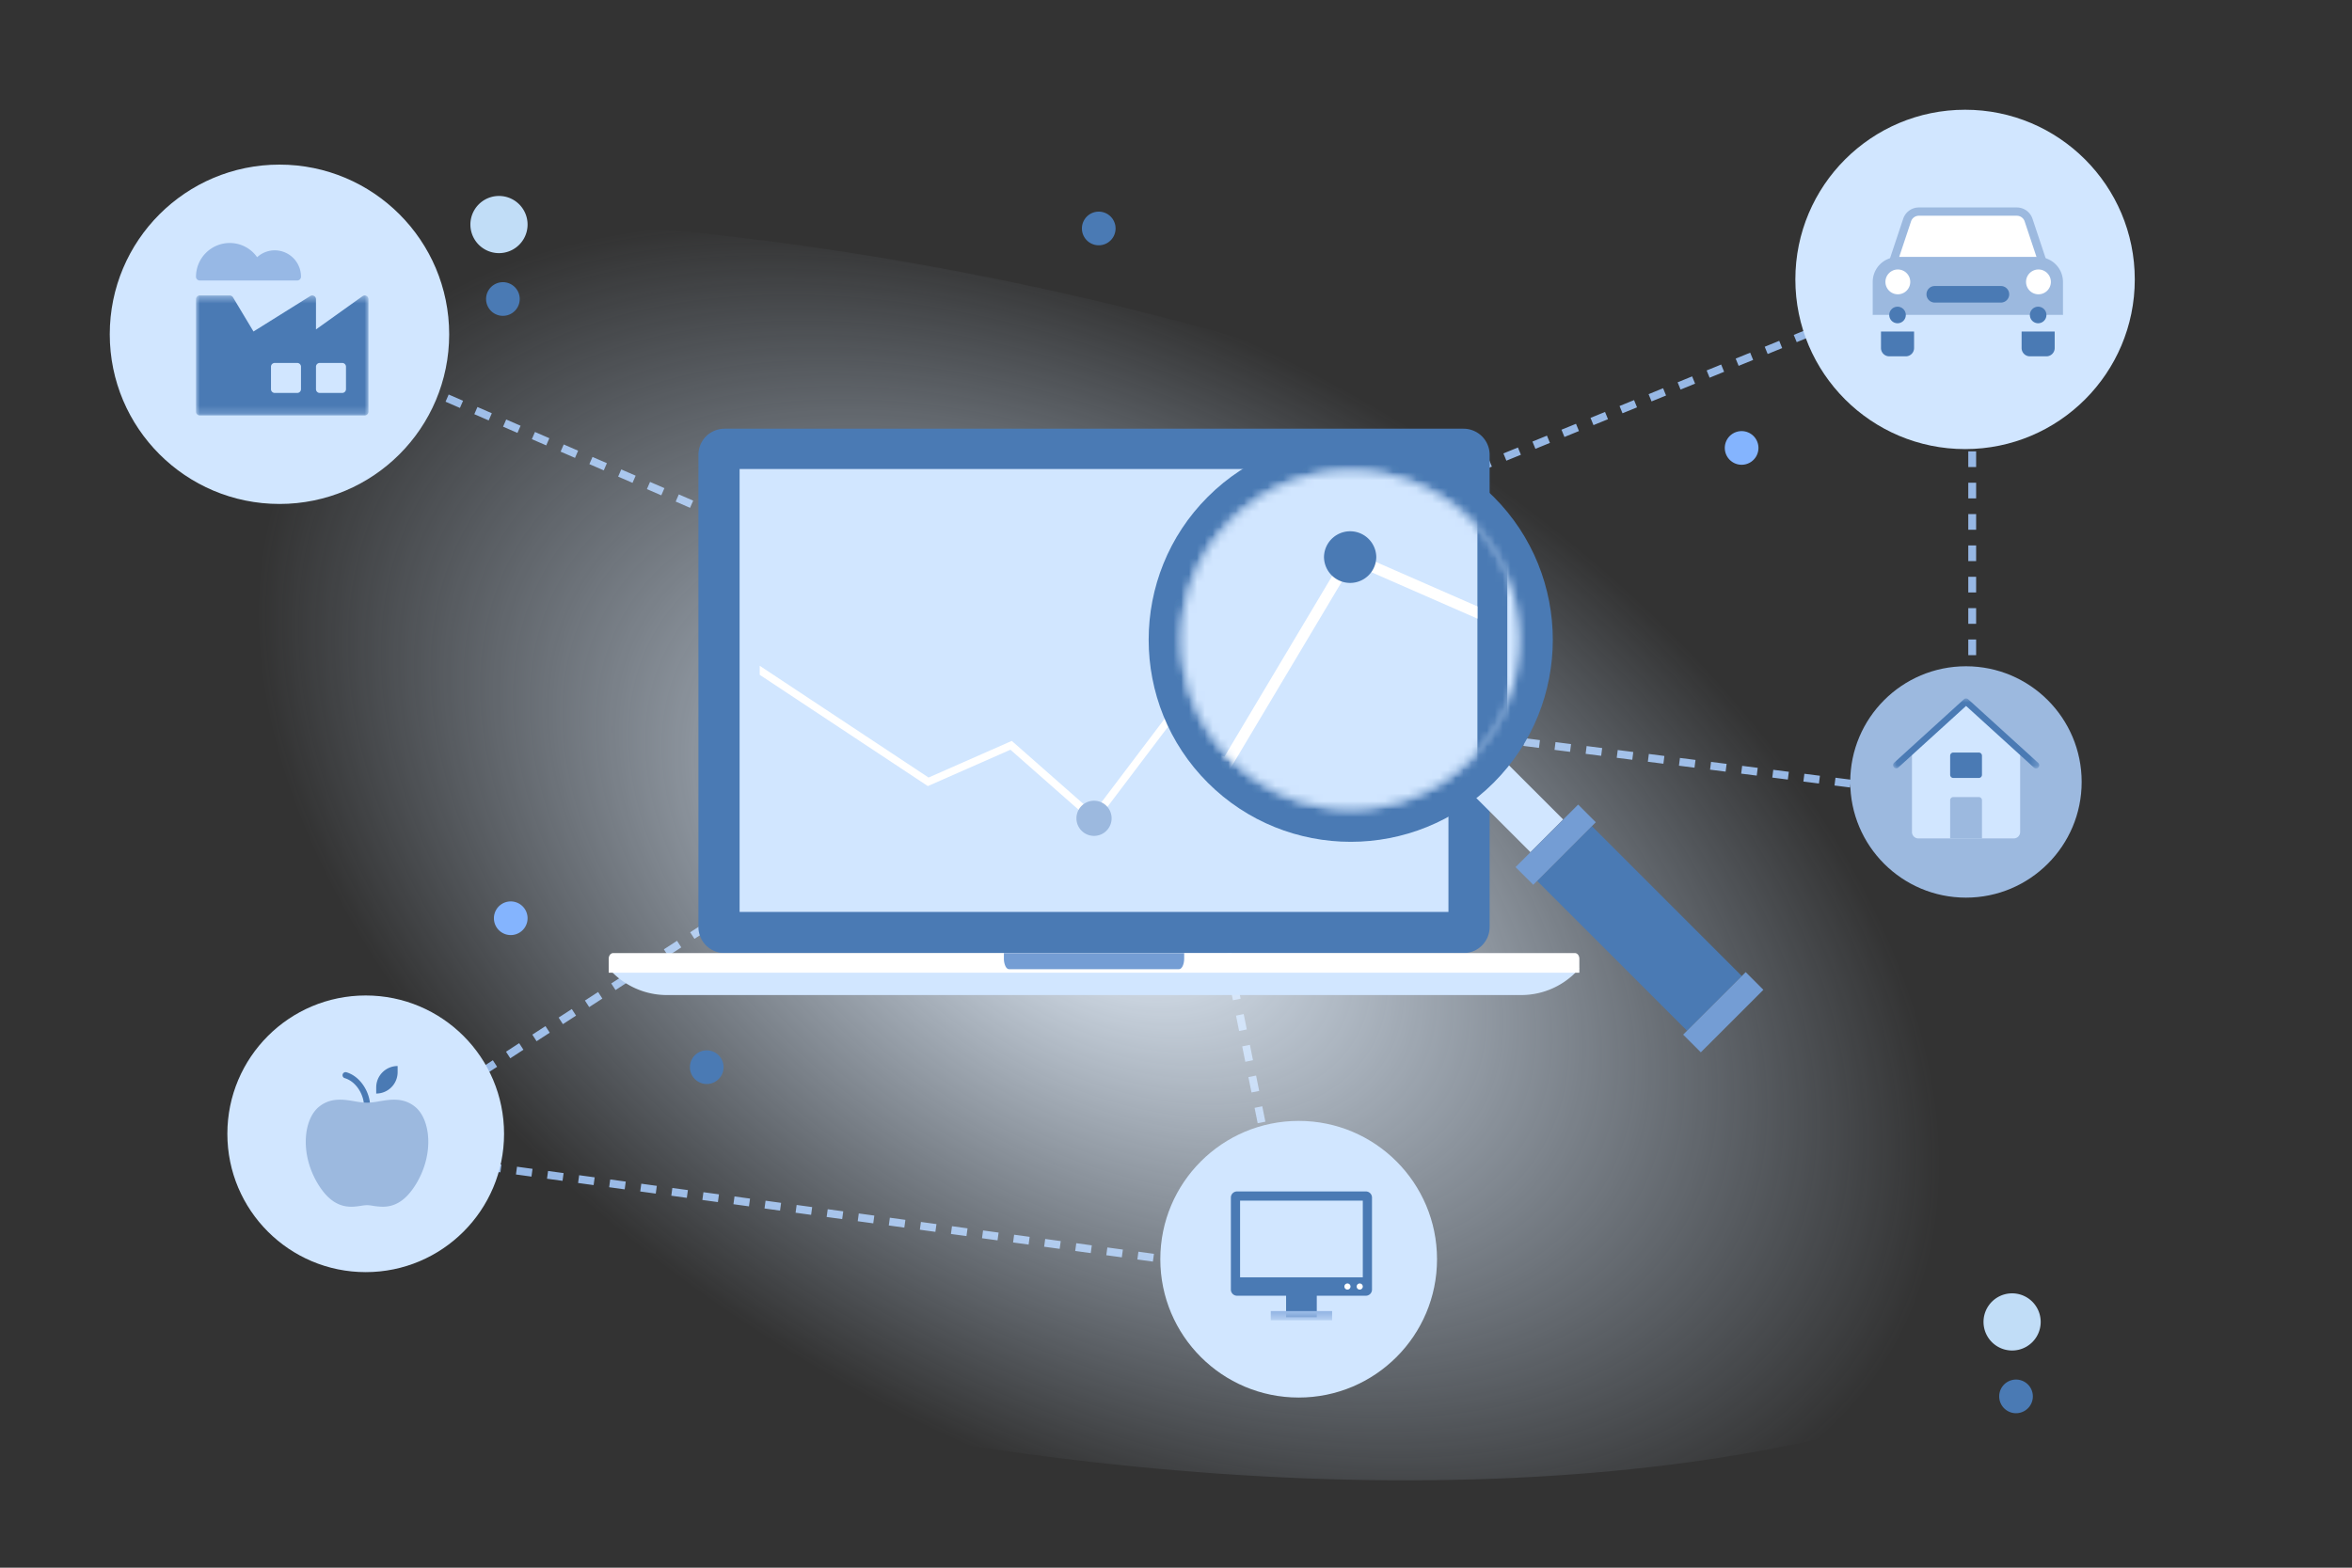 <svg width="300" height="200" viewBox="0 0 300 200" xmlns="http://www.w3.org/2000/svg" xmlns:xlink="http://www.w3.org/1999/xlink"><rect x="0" y="0" width="300" height="200" fill="#333333" stroke="none"/><defs><path d="M6.85 6.61c-8.423 8.42-8.423 22.115 0 30.537 8.416 8.42 22.113 8.423 30.53-.001 8.428-8.418 8.428-22.115 0-30.535C33.17 2.403 27.643.3 22.114.3 16.586.301 11.058 2.403 6.849 6.61z" id="path-2"/><path d="M6.85 6.61c-8.423 8.42-8.423 22.115 0 30.537 8.416 8.42 22.113 8.423 30.53-.001 8.428-8.418 8.428-22.115 0-30.535C33.17 2.403 27.643.3 22.114.3 16.586.301 11.058 2.403 6.849 6.61z" id="path-4"/><path id="path-6" d="M0 0h18.667v8.927H0z"/><path id="path-8" d="M0 16.435h18V0H0z"/><path id="path-10" d="M0 .478h22v15.305H0z"/><radialGradient cx="57.225%" cy="50%" fx="57.225%" fy="50%" r="80.019%" gradientTransform="matrix(.401 .299 -.076 .575 .38 .041)" id="radialGradient-1"><stop stop-color="#EAF4FF" offset="0%"/><stop stop-color="#D1E6FF" stop-opacity="0" offset="100%"/></radialGradient></defs><g id="Symbols" stroke="none" stroke-width="1" fill="none" fill-rule="evenodd"><g id="ilustraciones/estudio-sectorial"><g id="img-informa-nivel1-producto-compliance" transform="translate(-71)"><path d="M106.014 41.232l104.08 45.181-92.873 60.238 118.652 16.232L221 89.017l101.557 12.926V33.97L214.285 78.182" id="Path-8" stroke="#97B8E5" stroke-dasharray="2,2"/><g id="ico"><ellipse id="Oval" fill="url(#radialGradient-1)" transform="rotate(12 186.636 108.278)" cx="186.636" cy="108.278" rx="175" ry="73.5"/><g id="Ico-ilus/analisis" transform="translate(146 25)"><g id="Group-60" transform="translate(0 25)"><g id="Group-24" transform="translate(0 .517)"><path d="M115.004 67.735c0 .855-.326 1.713-.974 2.362a3.32 3.32 0 01-2.367.979h-94.24a3.323 3.323 0 01-2.364-.979 3.338 3.338 0 01-.974-2.362V7.513c0-.857.326-1.711.974-2.364a3.369 3.369 0 012.365-.974h94.239c.858 0 1.71.328 2.367.974.648.653.974 1.507.974 2.364v60.222z" id="Fill-1" fill="#4A7AB4"/><path d="M126.45 73.033a9.81 9.81 0 01-7.425 3.395H10.065a9.8 9.8 0 01-7.423-3.395H126.45z" id="Fill-7" fill="#D1E6FF"/><path d="M126.448 73.575H2.642v-1.782c0-.182.058-.369.168-.51a.507.507 0 01.393-.208h122.681c.146 0 .288.07.399.208.11.141.165.328.165.51v1.782z" id="Fill-9" fill="#FFF"/><path d="M76.043 71.766c0 .342-.064.697-.197.97-.128.262-.296.392-.467.392H53.712c-.172 0-.343-.13-.469-.392a2.338 2.338 0 01-.195-.97v-.69h22.995v.69z" id="Fill-11" fill="#749DD4"/><path id="Fill-13" fill="#D1E6FF" d="M19.338 65.823h90.413V9.317H19.338z"/><path id="Fill-15" fill="#D1E6FF" d="M21.901 63.258h85.286V11.88H21.9z"/><path id="Fill-16" fill="#FFF" d="M107.187 30.17l-11.113-4.866-10.59 17.759-10.537-3.736-10.474 13.85-10.417-9.173-10.617 4.674L21.902 34.42v1.154l21.445 14.195 10.534-4.638 10.734 9.454L75.29 40.469l10.615 3.762 10.56-17.707 10.722 4.696z"/><path d="M66.787 53.88a2.243 2.243 0 11-4.486 0 2.243 2.243 0 014.486 0" id="Fill-17" fill="#9CB9DF"/><path d="M98.513 25.914a2.243 2.243 0 11-4.486.002 2.243 2.243 0 014.486-.002" id="Fill-18" fill="#0F425F"/><path id="Fill-19" fill="#D1E6FF" d="M124.388 54.03l-4.174 4.174-8.733-8.732 4.174-4.173z"/><path id="Fill-20" fill="#4A7AB4" d="M147.169 74.002l-6.982 6.982-19.126-19.118 6.988-6.986z"/><path id="Fill-21" fill="#749DD4" d="M149.92 75.76l-7.979 7.974-2.254-2.253 7.98-7.978z"/><path id="Fill-22" fill="#749DD4" d="M128.546 54.383l-7.978 7.978-2.257-2.255 7.983-7.978z"/><path d="M79.052 12.873C69 22.922 69 39.283 79.052 49.337c10.058 10.056 26.416 10.056 36.467 0 10.058-10.053 10.058-26.415.001-36.463-10.052-10.062-26.41-10.062-36.468 0" id="Fill-23" fill="#4A7AB4"/></g><g id="Group-59" transform="translate(75.172 9.74)"><g id="Group-27"><mask id="mask-3" fill="#fff"><use xlink:href="#path-2"/></mask><path d="M49.896 73.482c0 1.27-.483 2.545-1.448 3.512a4.93 4.93 0 01-3.52 1.454H-95.208a4.937 4.937 0 01-3.514-1.454 4.964 4.964 0 01-1.45-3.512v-89.554c0-1.274.486-2.545 1.45-3.515a5.021 5.021 0 013.514-1.447H44.93c1.277 0 2.544.49 3.52 1.447a4.97 4.97 0 011.447 3.515v89.554z" id="Fill-25" fill="#D1E6FF" mask="url(#mask-3)"/></g><mask id="mask-5" fill="#fff"><use xlink:href="#path-4"/></mask><path id="Fill-28" fill="#4A7AB4" mask="url(#mask-5)" d="M-92.361 70.638H42.086V-13.39H-92.361z"/><path id="Fill-30" fill="#D1E6FF" mask="url(#mask-5)" d="M-88.55 66.826H38.273V-9.578H-88.55z"/><path id="Fill-32" fill="#FFB919" mask="url(#mask-5)" d="M-88.405 60.217H38.128v-.59H-88.405z"/><path id="Fill-33" fill="#FFB919" mask="url(#mask-5)" d="M-88.405 53.284H38.128v-.59H-88.405z"/><path id="Fill-34" fill="#FFB919" mask="url(#mask-5)" d="M-88.405 46.372H38.128v-.59H-88.405z"/><path id="Fill-41" fill="#FFB919" mask="url(#mask-5)" d="M-88.405-2.071H38.128v-.595H-88.405z"/><path id="Fill-46" fill="#FFB919" mask="url(#mask-5)" d="M-1.558 66.679h.6V-9.434h-.6z"/><path id="Fill-47" fill="#FFB919" mask="url(#mask-5)" d="M-9.467 66.679h.598V-9.434h-.598z"/><path id="Fill-48" fill="#FFB919" mask="url(#mask-5)" d="M-17.373 66.679h.595V-9.434h-.595z"/><path id="Fill-49" fill="#FFB919" mask="url(#mask-5)" d="M-25.282 66.679h.595V-9.434h-.595z"/><path id="Fill-50" fill="#FFB919" mask="url(#mask-5)" d="M-33.192 66.679h.6V-9.434h-.6z"/><path id="Fill-51" fill="#FFB919" mask="url(#mask-5)" d="M-41.1 66.679h.6V-9.434h-.6z"/><path id="Fill-52" fill="#FFB919" mask="url(#mask-5)" d="M-49.008 66.679h.595V-9.434h-.595z"/><path id="Fill-53" fill="#FFB919" mask="url(#mask-5)" d="M-56.916 66.679h.597V-9.434h-.597z"/><path id="Fill-54" fill="#FFB919" mask="url(#mask-5)" d="M-64.824 66.679h.595V-9.434h-.595z"/><path id="Fill-55" fill="#FFB919" mask="url(#mask-5)" d="M-72.734 66.679h.598V-9.434h-.598z"/><path id="Fill-56" fill="#FFF" mask="url(#mask-5)" d="M38.273 17.621l-16.524-7.237-15.748 26.41-15.67-5.556-15.576 20.595-15.49-13.641-15.787 6.951-32.028-21.202v1.714l31.89 21.112 15.664-6.899 15.962 14.056 15.876-20.99 15.784 5.594L22.329 12.2l15.944 6.982z"/><path d="M-21.804 52.88a3.334 3.334 0 01-3.336 3.333 3.334 3.334 0 110-6.67 3.334 3.334 0 013.336 3.337" id="Fill-57" fill="#FF6D34" mask="url(#mask-5)"/><path d="M25.374 11.292a3.334 3.334 0 11-6.67 0 3.336 3.336 0 016.67 0" id="Fill-58" fill="#4A7AB4" mask="url(#mask-5)"/></g></g></g></g></g><path d="M63.647 32.293A3.646 3.646 0 1163.646 25a3.646 3.646 0 010 7.293z" id="Fill-5-Copy-7" fill="#C1DDF7"/><path d="M256.647 172.293a3.646 3.646 0 11-.001-7.293 3.646 3.646 0 010 7.293z" id="Fill-5-Copy-15" fill="#C1DDF7"/><path d="M250.65 57.293c-11.959 0-21.65-9.691-21.65-21.643C229 23.69 238.691 14 250.65 14c11.952 0 21.643 9.691 21.643 21.65 0 11.952-9.691 21.643-21.643 21.643zm-204.001 105c-9.749 0-17.649-7.9-17.649-17.644C29 134.9 36.9 127 46.649 127c9.744 0 17.644 7.9 17.644 17.649 0 9.744-7.9 17.644-17.644 17.644z" id="Fill-5-Copy-6" fill="#D1E6FF"/><path d="M165.649 178.293c-9.749 0-17.649-7.9-17.649-17.644C148 150.9 155.9 143 165.649 143c9.744 0 17.644 7.9 17.644 17.649 0 9.744-7.9 17.644-17.644 17.644z" id="Fill-5-Copy-13" fill="#D1E6FF"/><g id="Group" transform="translate(236 85)"><path d="M14.761 29.518C6.608 29.518 0 22.91 0 14.76 0 6.608 6.608 0 14.761 0c8.15 0 14.757 6.608 14.757 14.761 0 8.15-6.608 14.757-14.757 14.757z" id="Fill-5-Copy-8" fill="#9CB9DF"/><g id="Ico-ilus/house" transform="translate(4.773 2.773)"><g id="house" transform="translate(.667 1.333)"><path d="M9.333.406L2.435 6.538v10.505c0 .448.363.812.811.812H15.42a.812.812 0 00.812-.812V6.538L9.333.406z" id="Fill-1" fill="#D1E6FF"/><g id="Group-5"><mask id="mask-7" fill="#fff"><use xlink:href="#path-6"/></mask><path d="M18.26 8.927a.406.406 0 01-.272-.105L9.333.954.68 8.822a.407.407 0 01-.546-.6L9.06.104a.407.407 0 01.546 0l8.928 8.116a.406.406 0 01-.273.706" id="Fill-3" fill="#4A7AB4" mask="url(#mask-7)"/></g><path d="M7.71 12.58a.406.406 0 00-.406.406v4.87h4.058v-4.87a.405.405 0 00-.405-.406H7.71z" id="Fill-6" fill="#9CB9DF"/><path d="M10.957 10.145H7.71a.406.406 0 01-.406-.406V7.304c0-.224.182-.405.406-.405h3.247c.224 0 .405.181.405.405V9.74a.405.405 0 01-.405.406" id="Fill-8" fill="#4A7AB4"/></g></g></g><path d="M222.147 59.293a2.146 2.146 0 11-.001-4.293 2.146 2.146 0 010 4.293z" id="Fill-5-Copy-9" fill="#84B4FE"/><path d="M65.147 119.293a2.146 2.146 0 11-.001-4.293 2.146 2.146 0 010 4.293z" id="Fill-5-Copy-10" fill="#84B4FE"/><path d="M90.147 138.293a2.146 2.146 0 11-.001-4.293 2.146 2.146 0 010 4.293z" id="Fill-5-Copy-11" fill="#4A7AB4"/><path d="M140.147 31.293a2.146 2.146 0 11-.001-4.293 2.146 2.146 0 010 4.293z" id="Fill-5-Copy-14" fill="#4A7AB4"/><path d="M64.147 40.293A2.146 2.146 0 1164.146 36a2.146 2.146 0 010 4.293z" id="Fill-5-Copy-12" fill="#4A7AB4"/><path d="M257.147 180.293a2.146 2.146 0 11-.001-4.293 2.146 2.146 0 010 4.293z" id="Fill-5-Copy-16" fill="#4A7AB4"/><g id="Ico-ilus/car" transform="translate(238 23)"><g id="car" transform="translate(.867 3.467)"><path d="M21.629 7.386H2.638a.526.526 0 01-.501-.695l1.75-5.248A2.107 2.107 0 015.888 0h12.49c.91 0 1.715.58 2.002 1.443l1.75 5.248a.527.527 0 01-.501.695" id="Fill-1" fill="#9CB9DF"/><path d="M3.37 6.33l1.518-4.554a1.053 1.053 0 011-.72h12.49c.455 0 .858.289 1 .72l1.519 4.554H3.369z" id="Fill-3" fill="#FFF"/><path d="M3.165 6.33A3.166 3.166 0 000 9.496v4.22h24.267v-4.22A3.166 3.166 0 0021.1 6.33H3.165z" id="Fill-5" fill="#9CB9DF"/><path d="M3.165 7.913a1.583 1.583 0 110 3.165 1.583 1.583 0 010-3.165" id="Fill-7" fill="#FFF"/><path d="M21.101 7.913a1.583 1.583 0 110 3.165 1.583 1.583 0 010-3.165" id="Fill-9" fill="#FFF"/><path d="M23.74 15.826H.527A.527.527 0 010 15.3v-1.583h24.267V15.3a.527.527 0 01-.528.527" id="Fill-11" fill="#D1E6FF"/><path d="M16.354 12.133H7.913a1.055 1.055 0 010-2.11h8.44a1.055 1.055 0 010 2.11" id="Fill-13" fill="#4A7AB4"/><path d="M4.22 18.991H2.11a1.055 1.055 0 01-1.055-1.055v-2.11h4.22v2.11c0 .583-.472 1.055-1.055 1.055" id="Fill-15" fill="#4A7AB4"/><path d="M22.157 18.991h-2.11a1.055 1.055 0 01-1.056-1.055v-2.11h4.22v2.11c0 .583-.472 1.055-1.054 1.055" id="Fill-17" fill="#4A7AB4"/><path d="M3.165 12.66a1.055 1.055 0 110 2.112 1.055 1.055 0 010-2.111" id="Fill-19" fill="#4A7AB4"/><path d="M21.101 12.66a1.055 1.055 0 110 2.112 1.055 1.055 0 010-2.111" id="Fill-21" fill="#4A7AB4"/></g></g><path d="M35.65 64.293C23.69 64.293 14 54.602 14 42.65 14 30.69 23.691 21 35.65 21c11.952 0 21.643 9.691 21.643 21.65 0 11.952-9.691 21.643-21.643 21.643z" id="Fill-5-Copy-6" fill="#D1E6FF"/><g id="Group-7" transform="translate(39 136)"><path d="M7.815 5.463a.39.39 0 01-.39-.39C7.425 3.73 6.488 2 4.97 1.545a.39.39 0 11.224-.748c1.86.558 3.01 2.654 3.01 4.276a.39.39 0 01-.39.39" id="Fill-1" fill="#4A7AB4"/><path d="M9.814 17.951a8.254 8.254 0 01-1.259-.12 5.32 5.32 0 00-.741-.082c-.25.01-.497.037-.742.081-1.373.208-3.448.522-5.44-2.66-2.432-3.892-1.922-8.38.06-9.975C3.188 3.99 4.809 4.26 6.24 4.498c.52.102 1.046.162 1.575.18a9.898 9.898 0 001.576-.18c1.431-.238 3.051-.508 4.548.697 1.98 1.593 2.491 6.082.056 9.975-1.45 2.32-2.945 2.781-4.181 2.781" id="Fill-3" fill="#9CB9DF"/><path d="M11.718 0v.78a2.732 2.732 0 01-2.732 2.732v-.78A2.732 2.732 0 0111.718 0" id="Fill-5" fill="#4A7AB4"/></g><g id="Group-10" transform="translate(157 152)"><path id="Fill-1" fill="#4A7AB4" d="M7.043 16.043h3.914V12.13H7.043z"/><g id="Group-9"><path d="M17.217 0H.783A.783.783 0 000 .783v11.739c0 .432.35.782.783.782h16.434c.432 0 .783-.35.783-.782V.782A.783.783 0 0017.217 0" id="Fill-2" fill="#4A7AB4"/><mask id="mask-9" fill="#fff"><use xlink:href="#path-8"/></mask><path id="Fill-4" fill="#D1E6FF" mask="url(#mask-9)" d="M1.174 10.957h15.652V1.174H1.174z"/><path id="Fill-6" fill="#97B8E5" mask="url(#mask-9)" d="M5.087 16.435h7.826V15.26H5.087z"/><path d="M16.435 11.74a.39.39 0 110 .781.39.39 0 010-.782" id="Fill-7" fill="#FFF" mask="url(#mask-9)"/><path d="M14.87 11.74a.39.39 0 110 .781.39.39 0 010-.782" id="Fill-8" fill="#FFF" mask="url(#mask-9)"/></g></g><g id="Group-2" transform="translate(25 31)"><g id="Group-10"><g id="Group-3" transform="translate(0 6.217)"><mask id="mask-11" fill="#fff"><use xlink:href="#path-10"/></mask><path d="M21.74.531a.476.476 0 00-.496.036l-5.94 4.243V.957a.477.477 0 00-.731-.406l-7.24 4.524L4.715.71a.477.477 0 00-.41-.232H.478A.478.478 0 000 .957v14.348c0 .264.214.478.478.478h21.044a.478.478 0 00.478-.478V.957c0-.18-.1-.344-.26-.426" id="Fill-1" fill="#4A7AB4" mask="url(#mask-11)"/></g><path d="M18.652 15.304h-2.87a.478.478 0 00-.478.479v2.87c0 .264.214.477.479.477h2.87a.478.478 0 00.477-.478v-2.87a.478.478 0 00-.478-.478" id="Fill-4" fill="#D1E6FF"/><path d="M12.913 15.304h-2.87a.478.478 0 00-.478.479v2.87c0 .264.214.477.478.477h2.87a.478.478 0 00.478-.478v-2.87a.478.478 0 00-.478-.478" id="Fill-6" fill="#D1E6FF"/><path d="M10.043.936c-.834 0-1.635.319-2.246.875A4.261 4.261 0 004.304 0 4.309 4.309 0 000 4.304c0 .265.214.479.478.479h12.433a.478.478 0 00.48-.499A3.352 3.352 0 0010.043.936" id="Fill-8" fill="#97B8E5"/></g></g></g></g></svg>